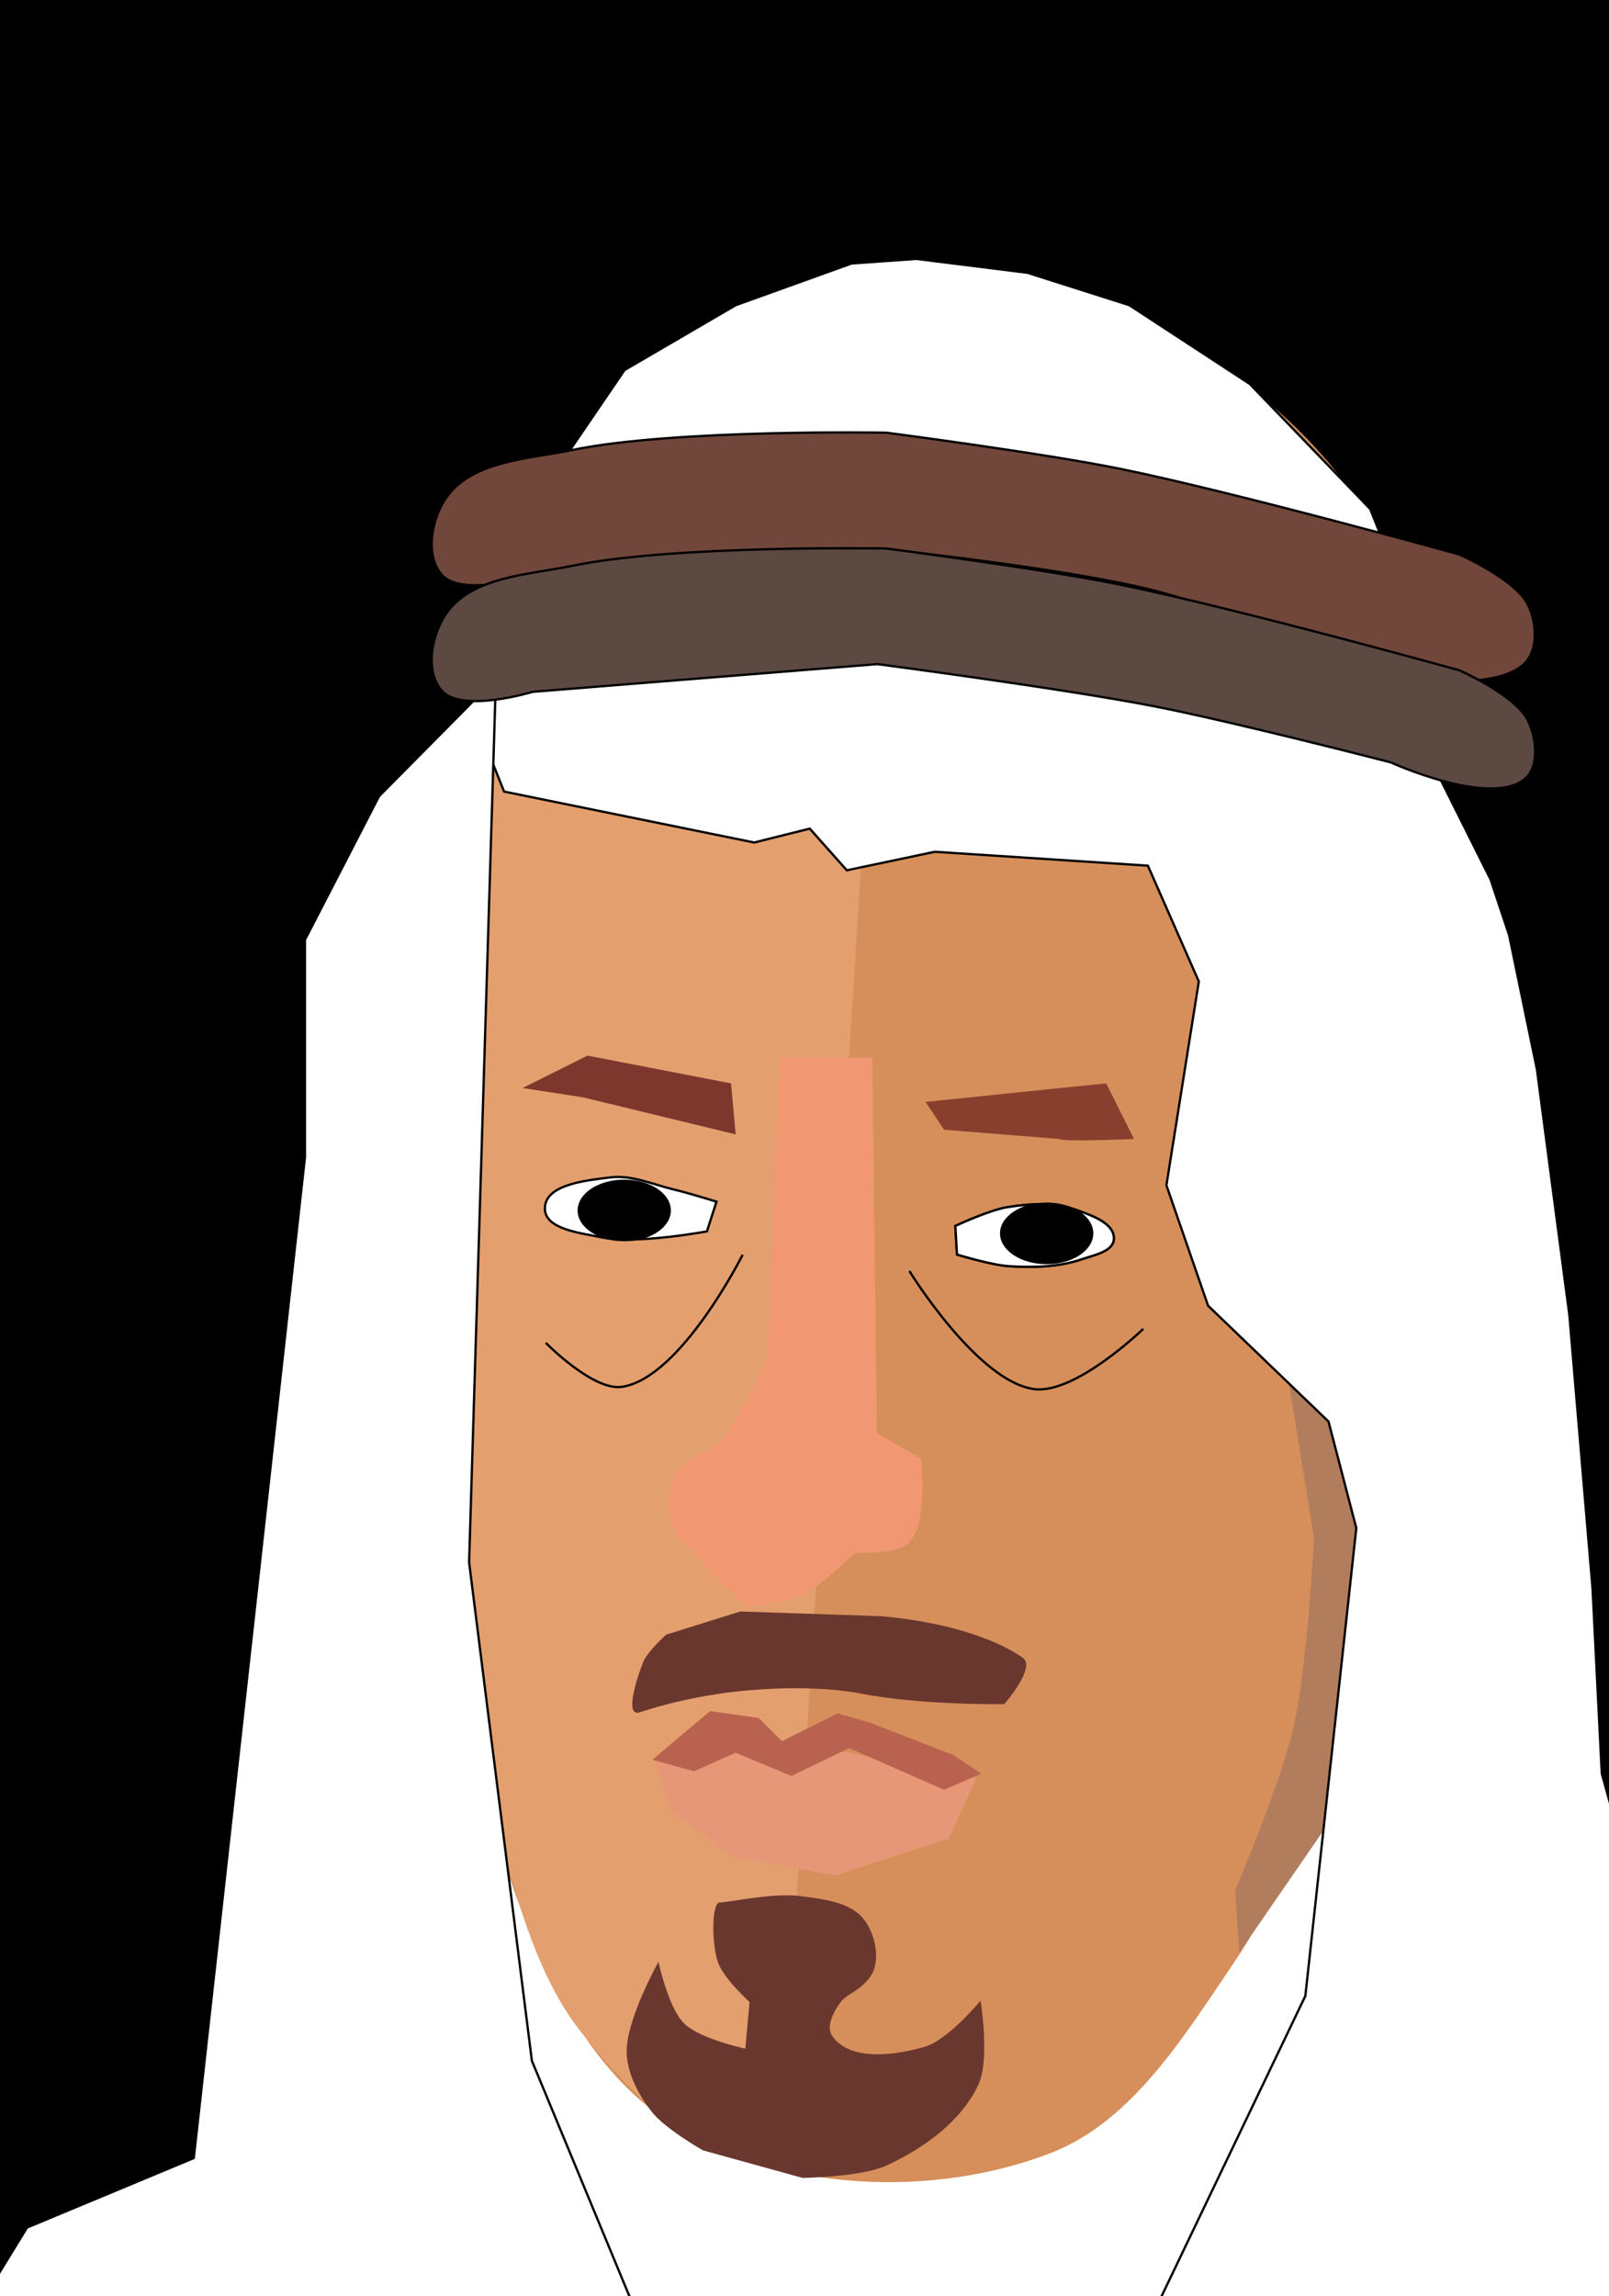 <?xml version="1.0" encoding="UTF-8"?>
<svg version="1.1" viewBox="0 0 783.5 1118" xmlns="http://www.w3.org/2000/svg">
<rect x="0" y="0" width="783.5" height="1118" fill="#333333" stroke="none"/>
<defs>
<clipPath id="v">
<rect x="-19.61" y="-76.182" width="783.5" height="1118" stroke="#000" stroke-width="1.055"/>
</clipPath>
<clipPath id="u">
<rect x="-19.61" y="-76.182" width="783.5" height="1118" stroke="#000" stroke-width="1.055"/>
</clipPath>
<clipPath id="t">
<rect x="-19.61" y="-76.182" width="783.5" height="1118" stroke="#000" stroke-width="1.055"/>
</clipPath>
<clipPath id="s">
<rect x="-19.61" y="-76.182" width="783.5" height="1118" stroke="#000" stroke-width="1.055"/>
</clipPath>
<clipPath id="r">
<rect x="-19.61" y="-76.182" width="783.5" height="1118" stroke="#000" stroke-width="1.055"/>
</clipPath>
<clipPath id="q">
<rect x="-19.61" y="-76.182" width="783.5" height="1118" stroke="#000" stroke-width="1.055"/>
</clipPath>
<clipPath id="p">
<rect x="-19.61" y="-76.182" width="783.5" height="1118" stroke="#000" stroke-width="1.055"/>
</clipPath>
<clipPath id="o">
<rect x="-19.61" y="-76.182" width="783.5" height="1118" stroke="#000" stroke-width="1.055"/>
</clipPath>
<clipPath id="n">
<rect x="-19.61" y="-76.182" width="783.5" height="1118" stroke="#000" stroke-width="1.055"/>
</clipPath>
<clipPath id="m">
<rect x="-19.61" y="-76.182" width="783.5" height="1118" stroke="#000" stroke-width="1.055"/>
</clipPath>
<clipPath id="l">
<rect x="-19.61" y="-76.182" width="783.5" height="1118" stroke="#000" stroke-width="1.055"/>
</clipPath>
<clipPath id="k">
<rect x="1111.9" y="-125.36" width="701.86" height="1001.5" stroke="#000" stroke-width=".945"/>
</clipPath>
<clipPath id="j">
<rect x="927.64" y="-135.36" width="701.86" height="1001.5" stroke="#000" stroke-width=".945"/>
</clipPath>
<clipPath id="i">
<rect x="-19.61" y="-76.182" width="783.5" height="1118" stroke="#000" stroke-width="1.055"/>
</clipPath>
<clipPath id="h">
<rect x="-19.61" y="-76.182" width="783.5" height="1118" stroke="#000" stroke-width="1.055"/>
</clipPath>
<clipPath id="g">
<rect x="927.64" y="-135.36" width="701.86" height="1001.5" stroke="#000" stroke-width=".945"/>
</clipPath>
<clipPath id="a">
<rect x="927.64" y="-135.36" width="701.86" height="1001.5" stroke="#000" stroke-width=".945"/>
</clipPath>
<clipPath id="f">
<rect x="-19.61" y="-76.182" width="783.5" height="1118" stroke="#000" stroke-width="1.055"/>
</clipPath>
<clipPath id="e">
<rect x="-19.61" y="-76.182" width="783.5" height="1118" stroke="#000" stroke-width="1.055"/>
</clipPath>
<clipPath id="d">
<rect x="-19.61" y="-76.182" width="783.5" height="1118" stroke="#000" stroke-width="1.055"/>
</clipPath>
<clipPath id="c">
<rect x="-19.61" y="-76.182" width="783.5" height="1118" stroke="#000" stroke-width="1.055"/>
</clipPath>
<clipPath id="b">
<rect x="-19.61" y="-76.182" width="783.5" height="1118" stroke="#000" stroke-width="1.055"/>
</clipPath>
</defs>
<g transform="translate(19.61 76.182)">
<rect x="-19.61" y="-76.182" width="783.5" height="1118" clip-path="url(#b)" stroke="#000" stroke-width="1.055"/>
<rect x="152.15" y="702.95" width="532.62" height="652.27" clip-path="url(#c)" fill="#fff"/>
<path d="m236.59 190.79c-26.668 73.381-22.216 154.83-25.516 232.84-5.485 129.63-26.996 264.63 9.569 389.12 16.135 54.933 40.408 116.94 89.307 146.72 51.885 31.6 125.09 34.524 181.8 12.758 40.012-15.356 65.205-57.057 89.307-92.496 21.673-31.868 35.369-68.789 47.843-105.25 13.438-39.284 22.482-80.153 28.706-121.2 11.662-76.914 13.915-155.07 15.948-232.84 1.722-65.903 18.824-135.61-3.189-197.75-16.689-47.112-50.991-90.167-92.496-118.01-48.631-32.626-110.82-54.136-169.04-47.843-51.545 5.572-99.878 37.32-137.15 73.359-16.78 16.225-35.085 60.601-35.085 60.601z" clip-path="url(#d)" fill="#d68f5a"/>
<path d="m239.78 187.6c-26.668 73.381-24.471 157.08-27.772 235.09-4.35 102.81-19.871 211.45-8.715 313.44 2.911 26.611 11.842 45.106 18.283 71.17 7.366 29.804 18.074 76.187 41.717 105.83 24.396 30.591 53.083 60.034 96.891 66.264 0 0 56.924-920.53 58.209-922.57-51.545 5.572-104.58 33.855-143.53 70.169-17.073 15.917-35.085 60.601-35.085 60.601z" clip-path="url(#e)" fill="#e49f6e"/>
<path d="m299.16 780.6 7.894 24.809 30.447 22.553 49.617 9.021 55.256-18.043 13.532-29.319-101.49-20.298h-36.085z" clip-path="url(#f)" fill="#e69777"/>
<path transform="matrix(1.116 0 0 1.116 -1055.2 74.921)" d="m1344.8 399.46s14.83-6.959 22.815-8.204c9.712-1.514 20.212-2.246 29.468 1.061 6.656 2.378 17.18 5.775 16.877 12.836-0.236 5.477-8.712 7.016-13.897 8.796-10.052 3.449-21.126 3.735-31.733 3.081-7.778-0.48-22.815-5.101-22.815-5.101z" clip-path="url(#a)" fill="#fff" stroke="#000" stroke-width="1px"/>
<path transform="matrix(1.116 0 0 1.116 -1055.2 74.921)" d="m1165.7 391.72c0.176-10.472 18.018-12.102 28.407-13.428 9.478-1.21 18.865 3.142 28.162 5.347 6.174 1.464 18.305 5.224 18.305 5.224l-4.163 12.959s-30.975 5.801-45.998 2.612c-9.062-1.924-24.868-3.451-24.713-12.714z" clip-path="url(#g)" fill="#fff" stroke="#000" stroke-width="1px"/>
<path transform="matrix(1.116 0 0 .667 -1260.9 244.56)" d="m1405 402.72c0 12.426-9.114 22.5-20.357 22.5-11.243 0-20.357-10.074-20.357-22.5s9.114-22.5 20.357-22.5c11.243 0 20.357 10.074 20.357 22.5z" clip-path="url(#k)"/>
<path d="m431.1 460.34 9.021 13.532 56.383 4.511c0.304 1.498 36.085 0 36.085 0l-13.532-27.064-22.553 2.255z" clip-path="url(#h)" fill="#883f2e"/>
<path d="m234.88 453.57 31.575-15.787 69.915 13.532 2.255 24.809-74.426-18.043z" clip-path="url(#i)" fill="#7d372d"/>
<path d="m423.2 542.66s33.195 54.009 60.894 57.511c20.03 2.533 53-29.319 53-29.319" clip-path="url(#l)" fill="none" stroke="#000" stroke-width="1.116px"/>
<path d="m246.16 577.62s23.07 23.627 37.213 21.426c28.657-4.461 58.639-64.277 58.639-64.277" clip-path="url(#m)" fill="none" stroke="#000" stroke-width="1.116px"/>
<path d="m330.48 626.44c-5.284 5.577-15.168 6.041-19.387 12.461-4.618 7.027-6.038 16.707-4.1 24.889 1.776 7.499 8.584 12.843 13.589 18.703 7.25 8.489 23.681 23.681 23.681 23.681s18.032-1.68 26.073-5.445c10.19-4.771 26.46-20.959 26.46-20.959s20.24 1.344 26.404-5.171c9.389-9.924 5.638-40.596 5.638-40.596l-21.426-12.404-2.255-182.68h-45.107l-5.638 145.47s-12.838 30.346-23.931 42.054z" clip-path="url(#n)" fill="#f19873"/>
<path d="m298.03 780.6 28.192-23.681 23.681 3.383 11.277 11.277 27.064-13.532 15.787 4.511 40.596 15.787 13.532 9.021-18.043 7.894-46.234-20.298-28.192 13.532-27.064-11.277-20.298 9.021z" clip-path="url(#o)" fill="#ba6250"/>
<path d="m608.11 597.79 12.122 74.751s-3.105 62.569-10.102 92.934c-6.265 27.192-28.284 78.792-28.284 78.792l2.02 30.305 62.629-90.914s40.406-96.975 38.386-105.06c-2.02-8.081-76.772-80.812-76.772-80.812z" clip-path="url(#p)" fill="#b27d5d"/>
<path d="m212.33 275.4 13.532-74.426 24.809-47.362 33.83-49.617 54.128-31.575 56.383-20.298 31.575-2.255 54.128 6.766 49.617 15.787 58.639 38.341 58.639 60.894 27.064 67.66 6.766 63.149 24.809 49.617 9.021 27.064 13.532 65.405 15.787 119.53 11.277 133.06 4.511 90.213 22.553 81.192 11.277 65.405-2.255 40.596-22.553 227.79-306.73 13.532 153.36-320.26 24.809-227.79-13.532-51.873-58.639-56.383-20.298-58.639 15.787-99.235-24.809-56.383-103.75-6.766-42.851 9.021-18.043-20.298-27.064 6.766-121.79-24.809z" clip-path="url(#q)" fill="#fff" stroke="#000" stroke-width="1.116px"/>
<path d="m690.98 193.78s-109.61-30.429-165.31-41.736c-37.539-7.621-113.57-17.544-113.57-17.544s-103.11-1.921-153.19 8.441c-21.081 4.362-47.7 5.093-60.601 22.327-7.734 10.331-11.38 29.161-2.609 38.628 9.978 10.769 44.04 0.387 44.04 0.387l167.92-13.499s90.462 9.318 134.38 20.458c37.813 9.592 110.11 39.666 110.11 39.666s54.056 12.483 70.763-4.227c6.64-6.642 5.658-19.62 1.675-28.125-5.902-12.603-33.603-24.775-33.603-24.775z" clip-path="url(#r)" fill="#71473b" stroke="#000" stroke-width="1.116px"/>
<path d="m221.88 254-56.919 57.49-36.085 69.915v92.469 13.532l-54.128 487.15-81.192 33.83s-65.405 106-69.915 119.53c-4.511 13.532 6.766 108.26 6.766 108.26l439.79 6.766-130.81-315.75-30.57-242.69z" clip-path="url(#s)" fill="#fff" stroke="#000" stroke-width="1.116px"/>
<path d="m690.98 250.17s-109.61-30.429-165.31-41.736c-37.539-7.621-113.57-17.544-113.57-17.544s-103.11-1.921-153.19 8.441c-21.081 4.362-47.7 5.093-60.601 22.327-7.734 10.331-11.38 29.161-2.609 38.628 9.978 10.769 44.04 0.387 44.04 0.387l167.92-13.499s89.902 11.818 134.38 20.458c38.861 7.55 115.56 27.385 115.56 27.385s48.449 22.088 65.305 8.054c7.217-6.009 5.658-19.62 1.675-28.125-5.902-12.603-33.603-24.775-33.603-24.775z" clip-path="url(#t)" fill="#5c4942" stroke="#000" stroke-width="1.116px"/>
<path d="m340.88 708.43-36.085 11.277s-9.103 8.078-11.277 13.532c-3.001 7.53-9.242 26.827-1.55 24.269 15.698-5.221 35.322-9.222 53.423-10.737 18.168-1.52 38.275-1.431 54.668 1.715 29.802 5.72 69.375 5.051 69.375 5.051s15.689-17.96 9.021-22.553c-25.792-17.77-69.915-20.298-69.915-20.298z" clip-path="url(#u)" fill="#6a372e"/>
<path d="m285.55 923.35c-0.542-15.651 15.474-44.359 15.474-44.359s4.748 22.285 12.379 29.917c7.631 7.631 29.917 12.379 29.917 12.379l2.063-22.695s-12.885-11.689-15.474-19.601c-2.997-9.157-3.095-28.885 1.032-28.885 4.126 0 26.215-4.876 39.201-3.095 10.886 1.493 24.168 2.701 30.948 11.348 5.764 7.351 8.253 20.632 3.095 27.853-5.158 7.221-11.348 8.253-14.442 12.379-3.095 4.126-7.358 11.845-4.126 16.506 8.678 12.513 30.801 9.518 45.391 5.158 11.161-3.336 26.865-22.352 26.865-22.352s4.696 28.556-1.075 40.921c-8.345 17.881-26.475 30.862-44.359 39.201-12.606 5.878-41.264 6.19-41.264 6.19l-48.486-13.411s-18.384-10.458-24.759-18.569c-6.473-8.236-12.017-18.416-12.379-28.885z" clip-path="url(#v)" fill="#6a372e"/>
<path transform="matrix(1.116 0 0 1.116 -1055.2 74.921)" d="m1344.8 399.46s14.83-6.959 22.815-8.204c9.712-1.514 20.212-2.246 29.468 1.061 6.656 2.378 17.18 5.775 16.877 12.836-0.236 5.477-8.712 7.016-13.897 8.796-10.052 3.449-21.126 3.735-31.733 3.081-7.778-0.48-22.815-5.101-22.815-5.101z" clip-path="url(#a)" fill="#fff" stroke="#000" stroke-width="1px"/>
<path transform="matrix(1.116 0 0 .667 -1055.2 255.72)" d="m1405 402.72c0 12.426-9.114 22.5-20.357 22.5-11.243 0-20.357-10.074-20.357-22.5s9.114-22.5 20.357-22.5c11.243 0 20.357 10.074 20.357 22.5z" clip-path="url(#j)"/>
</g>
</svg>
